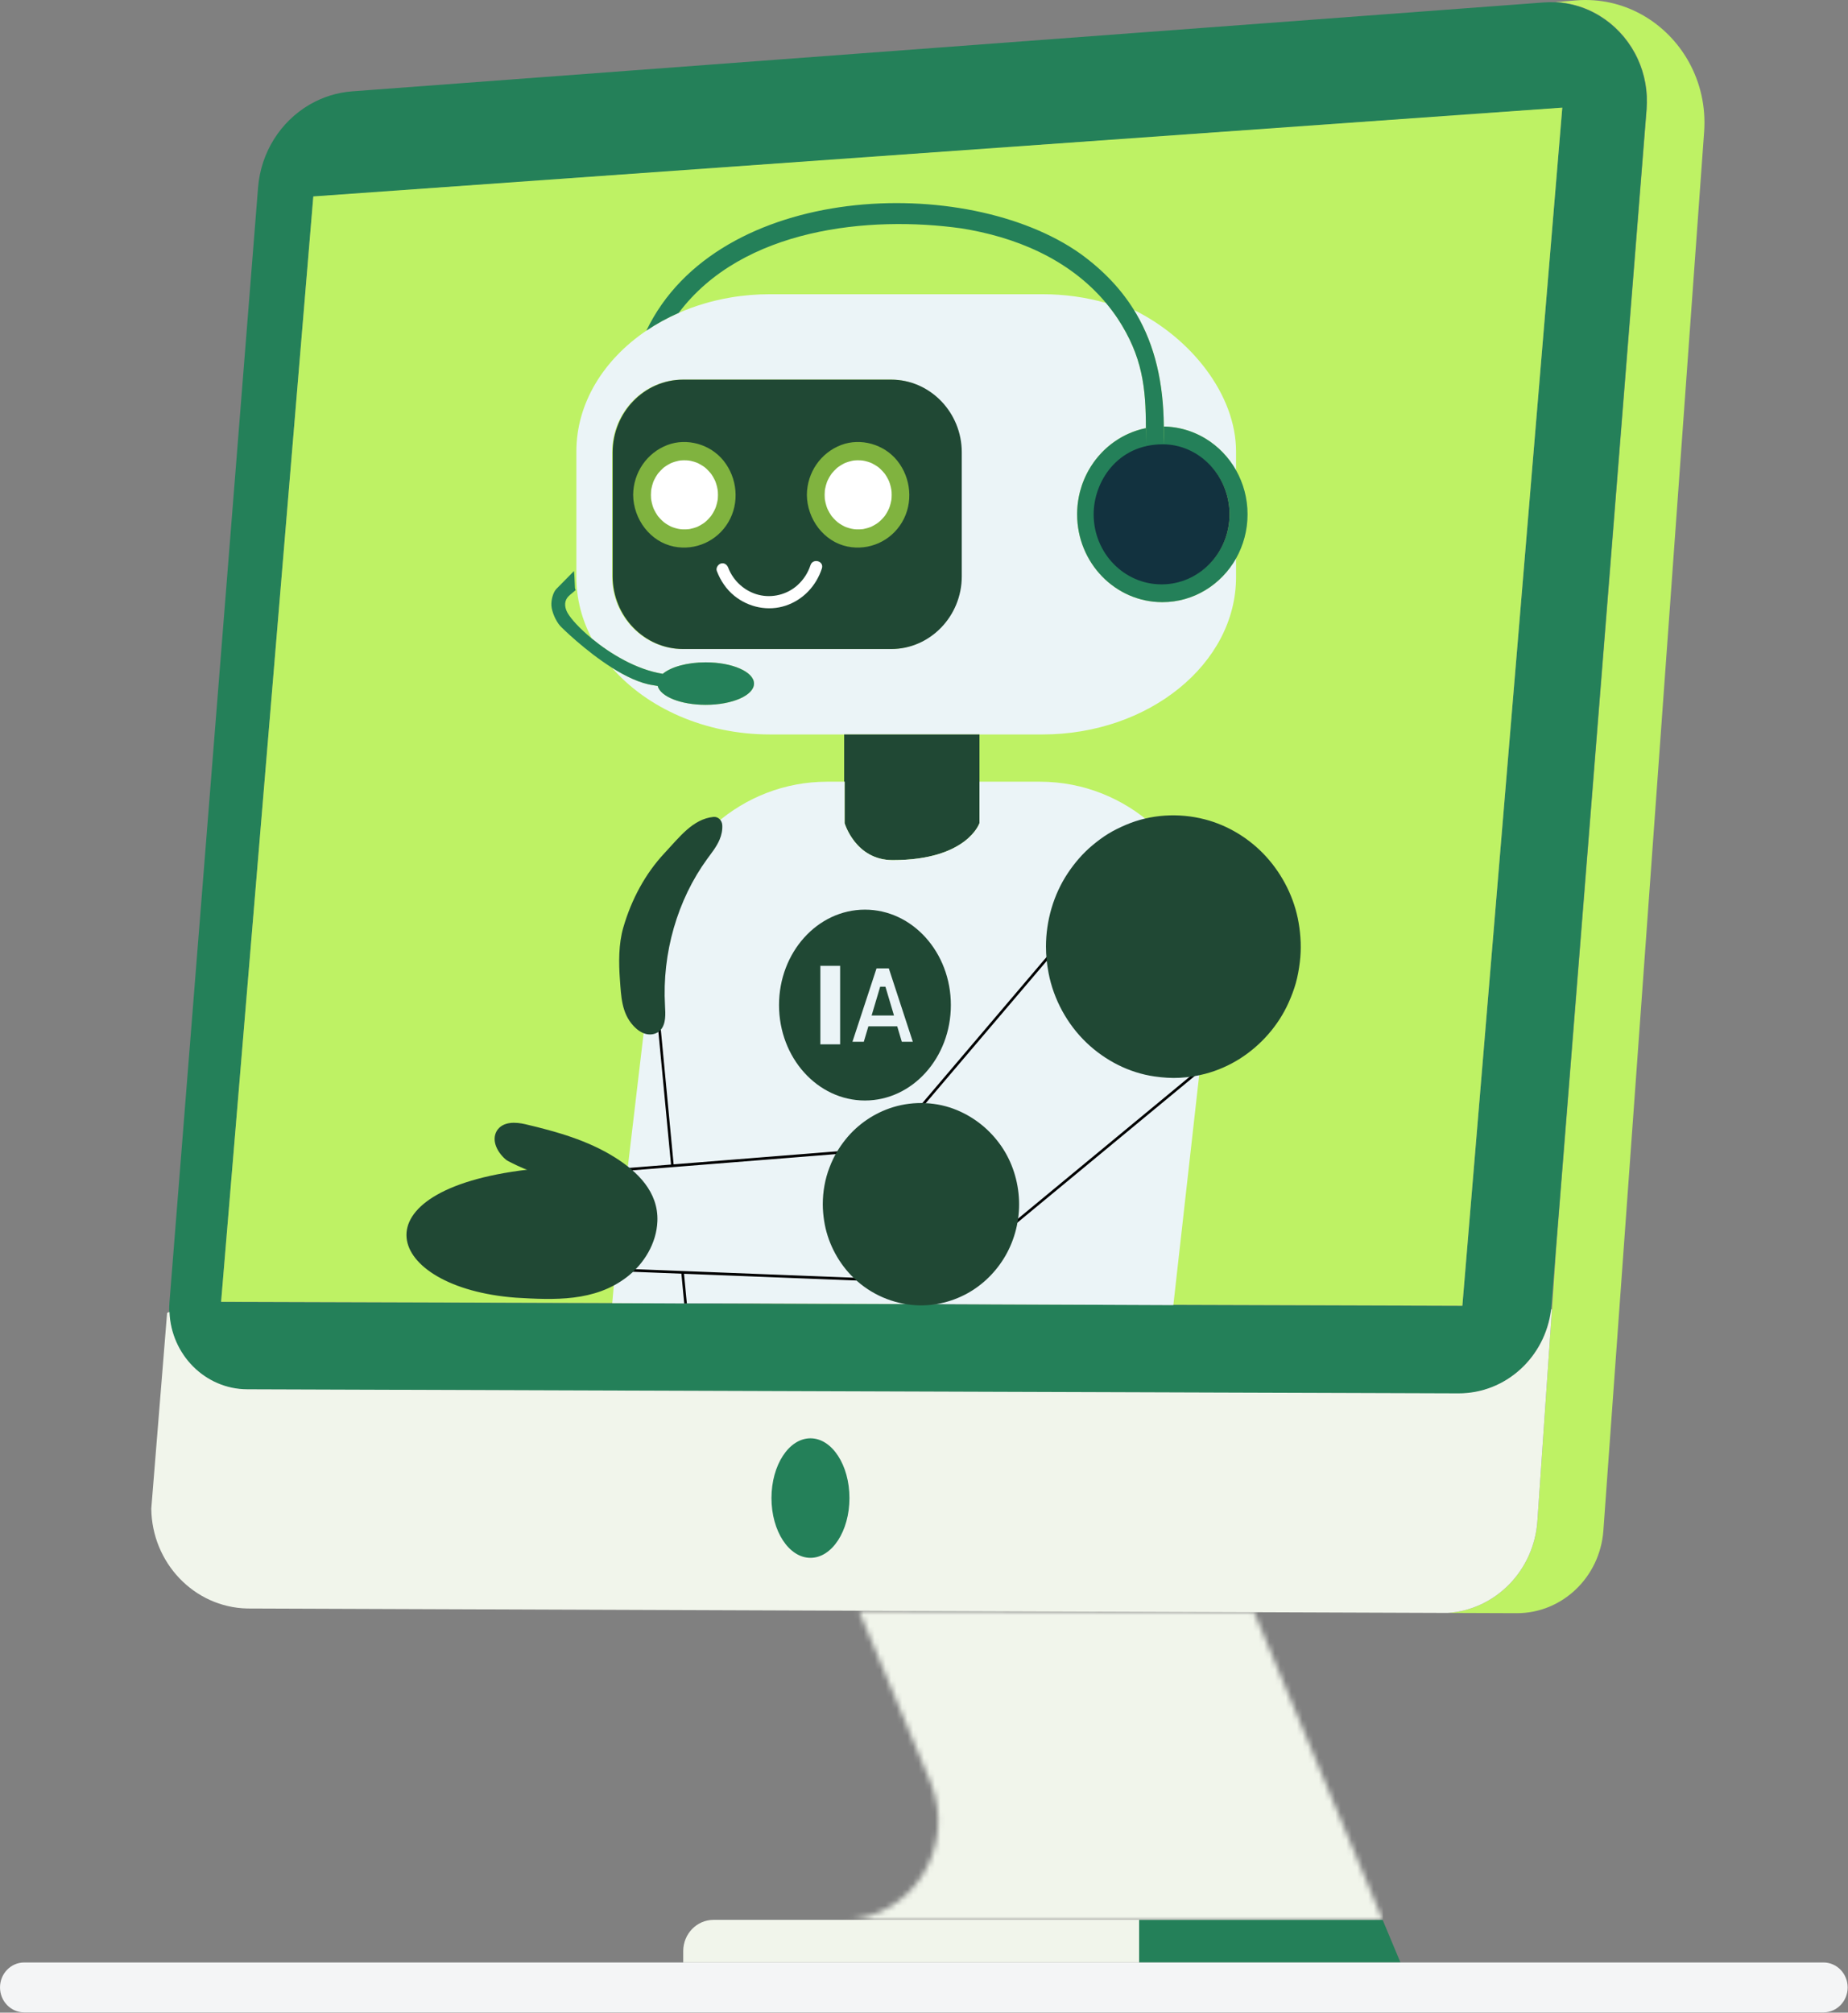 <svg width="337" height="367" viewBox="0 0 337 367" fill="none" xmlns="http://www.w3.org/2000/svg">
<rect x="0" y="0" width="337" height="367" fill="#808080" stroke="none"/>
<g clip-path="url(#clip0_6684_316)">
<path d="M264.003 294.11L276.575 294.156C284.871 294.187 291.778 287.599 292.392 279.073L310.763 24.048C311.43 14.786 306.57 6.587 299.246 2.586C295.739 0.671 291.669 -0.281 287.37 0.073L283.658 0.379C290.305 0.704 295.993 4.869 298.685 10.754C299.944 13.507 300.548 16.636 300.286 19.925L283.773 227.668L280.358 277.352C279.735 286.424 272.688 293.535 264.003 294.11Z" fill="#BEF264"/>
<path d="M266.676 238.133L284.9 19.666L57.138 35.856L40.324 237.411L266.676 238.133ZM30.903 237.475L47.06 34.205C47.575 27.728 51.188 22.181 56.37 19.126C56.45 19.079 56.53 19.032 56.611 18.987C58.904 17.681 61.495 16.859 64.253 16.654L207.91 5.937L281.483 0.449C282.204 0.395 282.916 0.387 283.617 0.421C290.263 0.746 295.951 4.911 298.643 10.796C299.903 13.549 300.506 16.678 300.245 19.967L283.731 227.709L282.911 238.028C282.187 247.139 274.786 254.144 265.917 254.114L45.073 253.375C36.754 253.346 30.223 246.02 30.903 237.475Z" fill="#248059"/>
<path d="M40.322 237.37L266.675 238.091L284.898 19.625L57.136 35.815L40.322 237.37Z" fill="#BEF264"/>
<path d="M30.472 239.399C30.619 239.347 30.764 239.289 30.906 239.227C31.198 246.978 37.384 253.306 45.113 253.333L265.957 254.072C274.579 254.101 281.813 247.482 282.874 238.742C282.919 238.754 282.963 238.765 283.008 238.776L280.356 277.352C279.733 286.424 272.686 293.535 264.002 294.11L45.088 293.301C35.384 293.083 27.687 284.94 27.588 275.078L30.472 239.399Z" fill="#F1F5EB"/>
<path d="M140.685 273.166C140.685 279.185 143.868 284.064 147.796 284.064C151.723 284.064 154.906 279.185 154.906 273.166C154.906 267.146 151.723 262.268 147.796 262.268C143.868 262.268 140.685 267.146 140.685 273.166Z" fill="#248059"/>
<path d="M124.593 355.773V357.845H207.734V350.078H130.119C127.068 350.078 124.593 352.628 124.593 355.773Z" fill="#F1F5EB"/>
<path d="M207.736 350.078V357.845H255.383L252.137 350.078H207.736Z" fill="#248059"/>
<mask id="mask0_6684_316" style="mask-type:luminance" maskUnits="userSpaceOnUse" x="153" y="293" width="100" height="58">
<path d="M153.578 350.079H252.137L228.703 294.012L156.628 293.732L169.655 324.902C169.658 324.908 169.66 324.914 169.662 324.919C174.625 336.823 166.154 350.079 153.578 350.079Z" fill="white"/>
</mask>
<g mask="url(#mask0_6684_316)">
<rect x="153.578" y="293.732" width="98.612" height="56.388" fill="#F1F5EB"/>
</g>
<path d="M111.618 105.101C111.618 112.386 117.402 118.347 124.471 118.347H162.417C169.487 118.347 175.272 112.386 175.272 105.101V82.472C175.272 75.186 169.487 69.224 162.417 69.224H124.471C117.402 69.224 111.618 75.186 111.618 82.472V105.101ZM117.87 60.295C119.689 59.064 121.662 57.977 123.762 57.059C126.681 55.78 129.844 54.825 133.177 54.256C134.392 54.047 135.629 53.892 136.886 53.789C138.045 53.694 139.218 53.647 140.406 53.647H190.104C194.155 53.647 198.051 54.209 201.682 55.241C202.428 56.13 203.136 57.071 203.804 58.065C203.804 58.066 203.804 58.066 203.805 58.066C208.341 64.976 208.96 70.676 208.964 78.07C208.96 78.07 208.958 78.07 208.955 78.071C208.909 78.08 208.864 78.089 208.818 78.1C208.649 78.135 208.478 78.174 208.31 78.216C208.233 78.235 208.156 78.255 208.079 78.276C208.065 78.279 208.05 78.283 208.034 78.289C207.997 78.298 207.958 78.309 207.92 78.319C207.911 78.321 207.903 78.324 207.894 78.326C207.799 78.353 207.704 78.38 207.609 78.409C207.513 78.437 207.417 78.468 207.322 78.498C207.227 78.529 207.133 78.56 207.037 78.593C206.898 78.641 206.758 78.691 206.62 78.743C206.537 78.774 206.455 78.807 206.373 78.839C206.16 78.923 205.949 79.013 205.74 79.107C205.644 79.151 205.548 79.196 205.453 79.241C205.377 79.276 205.302 79.313 205.226 79.351C205.075 79.425 204.924 79.504 204.775 79.584C204.705 79.622 204.634 79.66 204.564 79.7C204.515 79.727 204.466 79.755 204.419 79.782C204.322 79.837 204.227 79.893 204.132 79.951C204.084 79.98 204.036 80.009 203.989 80.038C203.908 80.088 203.827 80.139 203.747 80.191C203.547 80.32 203.351 80.451 203.158 80.59C203.119 80.617 203.078 80.645 203.038 80.676C202.997 80.704 202.958 80.734 202.917 80.763C202.833 80.826 202.749 80.888 202.666 80.953C202.605 81 202.544 81.047 202.484 81.096C202.412 81.153 202.341 81.21 202.272 81.268C202.207 81.321 202.142 81.374 202.079 81.428C202.075 81.431 202.072 81.435 202.067 81.439C201.976 81.517 201.885 81.597 201.795 81.677C201.512 81.928 201.239 82.19 200.975 82.462C200.935 82.504 200.895 82.546 200.854 82.589C200.662 82.79 200.475 82.998 200.293 83.211C200.266 83.242 200.239 83.274 200.214 83.306C200.089 83.453 199.969 83.603 199.85 83.754C199.812 83.802 199.775 83.85 199.739 83.899C199.672 83.986 199.606 84.073 199.543 84.162C199.497 84.225 199.451 84.288 199.406 84.353C199.074 84.821 198.765 85.309 198.482 85.814C198.436 85.898 198.39 85.982 198.344 86.067C198.268 86.209 198.196 86.352 198.125 86.495C198.097 86.548 198.071 86.602 198.046 86.655C197.844 87.073 197.659 87.499 197.494 87.934C197.454 88.038 197.416 88.142 197.379 88.248C197.374 88.258 197.37 88.269 197.367 88.279C197.34 88.353 197.315 88.427 197.29 88.502C197.168 88.86 197.059 89.223 196.963 89.593C196.946 89.655 196.93 89.72 196.913 89.783C196.865 89.975 196.821 90.168 196.78 90.364C196.778 90.373 196.775 90.382 196.775 90.392C196.759 90.459 196.746 90.527 196.732 90.596C196.684 90.847 196.639 91.099 196.602 91.356C196.588 91.445 196.576 91.537 196.564 91.627C196.556 91.696 196.547 91.764 196.539 91.833C196.533 91.885 196.527 91.935 196.522 91.986C196.515 92.04 196.509 92.094 196.504 92.148C196.499 92.199 196.494 92.249 196.49 92.301C196.456 92.685 196.434 93.074 196.427 93.467C196.425 93.573 196.424 93.68 196.424 93.785C196.424 102.629 203.381 109.799 211.963 109.799C217.702 109.799 222.715 106.594 225.406 101.826V105.236C225.406 121.014 209.52 133.925 190.104 133.925H140.406C128.538 133.925 117.989 129.101 111.581 121.746C114.074 123.323 116.731 124.61 119.101 124.941C119.381 124.981 119.657 125.039 119.934 125.085C120.427 127.02 124.158 128.524 128.689 128.524C133.555 128.524 137.5 126.788 137.5 124.649C137.5 122.509 133.555 120.774 128.689 120.774C125.283 120.774 122.331 121.624 120.864 122.869C116.052 122.101 111.287 119.213 107.923 116.438L107.922 116.437C106.111 112.991 105.105 109.205 105.105 105.236V82.334C105.105 73.504 110.082 65.57 117.87 60.295Z" fill="#EBF4F7"/>
<path d="M206.787 56.525C206.941 56.774 207.093 57.024 207.24 57.278C210.638 63.101 212.171 69.887 212.231 77.775C212.319 77.776 212.406 77.779 212.493 77.782C212.581 77.784 212.668 77.789 212.755 77.794C212.828 77.797 212.901 77.801 212.972 77.806C212.991 77.808 213.011 77.809 213.03 77.81C213.114 77.816 213.199 77.822 213.283 77.829C213.368 77.837 213.452 77.845 213.535 77.853C213.629 77.864 213.724 77.874 213.818 77.886C213.904 77.896 213.992 77.907 214.078 77.92C214.165 77.931 214.251 77.945 214.337 77.958C214.422 77.971 214.509 77.987 214.594 78.002C214.68 78.015 214.764 78.032 214.849 78.049H214.851C214.959 78.069 215.065 78.091 215.171 78.115C215.233 78.128 215.295 78.142 215.357 78.156C215.441 78.174 215.525 78.194 215.608 78.216C215.692 78.236 215.775 78.258 215.859 78.28C216.035 78.327 216.21 78.377 216.384 78.429C216.391 78.431 216.397 78.434 216.404 78.436C216.517 78.47 216.629 78.505 216.742 78.543C216.801 78.563 216.86 78.583 216.918 78.603C217.036 78.644 217.154 78.686 217.271 78.731C217.329 78.753 217.388 78.775 217.446 78.798C217.655 78.879 217.864 78.965 218.071 79.056C218.276 79.146 218.48 79.242 218.68 79.341C218.86 79.431 219.038 79.523 219.215 79.619C219.297 79.663 219.378 79.707 219.459 79.754C219.613 79.842 219.766 79.933 219.917 80.025C222.184 81.417 224.078 83.386 225.406 85.74V82.336C225.406 71.926 217.15 61.621 206.787 56.525Z" fill="#EBF4F7"/>
<path d="M131.275 104.326C132.647 108.002 136.105 110.61 140.156 110.61C144.381 110.61 147.962 107.772 149.203 103.844" fill="white"/>
<path d="M131.504 104.261C132.591 107.142 135.025 109.351 137.938 110.091C140.861 110.833 144.035 110.035 146.289 107.977C147.526 106.848 148.456 105.396 148.973 103.779C149.068 103.481 149.528 103.608 149.432 103.909C148.46 106.951 146.107 109.389 143.145 110.375C140.074 111.397 136.647 110.745 134.116 108.695C132.734 107.576 131.68 106.077 131.045 104.392C130.933 104.097 131.394 103.969 131.504 104.261Z" fill="black"/>
<path d="M153.937 133.926V142.536H154.019V150.087C154.019 150.087 155.979 156.838 162.786 156.838C176.399 156.838 178.617 150.087 178.617 150.087V133.926H153.937Z" fill="#204834"/>
<path d="M117.871 60.295C119.691 59.064 121.664 57.978 123.764 57.059C135.426 41.515 158.657 39.316 175.267 41.635C184.872 43.151 194.83 47.055 201.684 55.241C202.43 56.13 203.138 57.071 203.806 58.065C203.806 58.066 203.806 58.066 203.807 58.066C208.343 64.976 208.962 70.676 208.965 78.069C208.966 79.186 208.952 80.342 208.935 81.545C208.931 81.946 208.925 82.353 208.919 82.765H212.088C212.123 82.225 212.151 81.689 212.172 81.159C212.221 80.008 212.241 78.88 212.232 77.773C212.231 77.711 212.231 77.649 212.23 77.587C212.148 69.778 210.613 63.053 207.242 57.277C207.094 57.023 206.943 56.773 206.788 56.524V56.523C204.409 52.687 201.189 49.282 197.013 46.259C176.283 31.566 130.906 33.149 117.871 60.295Z" fill="#248059"/>
<path d="M119.356 174.974L120.339 188.307L122.647 212.582L151.906 210.251L153.697 210.108C153.307 210.883 152.973 211.691 152.7 212.528C152.685 212.575 152.671 212.621 152.655 212.667C152.799 212.328 152.955 211.995 153.119 211.667C155.901 206.141 161.503 202.367 167.961 202.367C168.295 202.367 168.629 202.377 168.958 202.398L193.828 179.006C193.226 176.987 192.903 174.844 192.903 172.622C192.903 161.677 200.752 152.623 210.965 151.109C210.755 150.909 210.543 150.713 210.327 150.52C204.799 145.551 197.568 142.541 189.655 142.541H178.618V150.088C178.618 150.088 176.399 156.838 162.787 156.838C155.98 156.838 154.02 150.088 154.02 150.088V142.541H150.826C143.102 142.541 136.029 145.408 130.553 150.168C129.942 150.698 129.352 151.252 128.783 151.828C124.018 156.647 120.736 163.015 119.704 170.143C119.475 171.719 119.356 173.332 119.356 174.974Z" fill="#EBF4F7"/>
<path d="M124.474 232.012L125.095 237.665H138.471L213.971 237.98L218.941 193.746C217.348 194.142 215.685 194.353 213.975 194.353C213.41 194.353 212.85 194.33 212.297 194.285L184.639 220.286C184.28 229.472 176.942 236.804 167.942 236.804C165.263 236.804 162.732 236.155 160.488 235C159.558 234.522 158.679 233.956 157.858 233.316L124.474 232.012Z" fill="#EBF4F7"/>
<path d="M196.425 93.785C196.425 102.63 203.382 109.8 211.964 109.8C217.703 109.8 222.716 106.594 225.407 101.826C226.74 99.462 227.504 96.716 227.504 93.785C227.504 90.856 226.74 88.108 225.407 85.745C224.078 83.392 222.185 81.42 219.918 80.024C219.767 79.931 219.614 79.841 219.46 79.753C219.379 79.706 219.297 79.662 219.216 79.618C219.039 79.522 218.861 79.429 218.681 79.34C218.48 79.24 218.276 79.145 218.071 79.055C217.865 78.964 217.656 78.877 217.446 78.796C217.388 78.774 217.33 78.752 217.272 78.73C217.155 78.686 217.037 78.643 216.919 78.602C216.861 78.582 216.801 78.562 216.743 78.542C216.63 78.505 216.518 78.469 216.404 78.434C216.397 78.433 216.391 78.43 216.384 78.428C216.211 78.375 216.035 78.325 215.86 78.278C215.776 78.256 215.692 78.235 215.609 78.214C215.526 78.193 215.442 78.173 215.358 78.155C215.295 78.14 215.234 78.127 215.172 78.113C215.066 78.09 214.959 78.068 214.852 78.047H214.85C214.765 78.031 214.68 78.014 214.595 78.001C214.509 77.986 214.423 77.97 214.338 77.957C214.252 77.943 214.166 77.93 214.079 77.919C213.992 77.907 213.906 77.895 213.819 77.885C213.725 77.873 213.63 77.862 213.536 77.852C213.453 77.844 213.369 77.835 213.283 77.828C213.199 77.82 213.115 77.815 213.031 77.808C213.011 77.808 212.992 77.807 212.973 77.805C212.902 77.8 212.829 77.796 212.756 77.793C212.669 77.788 212.582 77.783 212.494 77.781C212.407 77.777 212.32 77.775 212.231 77.773C212.241 78.88 212.22 80.009 212.171 81.16C218.845 81.272 224.22 86.882 224.22 93.785C224.22 100.762 218.733 106.416 211.964 106.416C205.196 106.416 199.709 100.762 199.709 93.785C199.709 87.888 203.632 82.934 208.935 81.545C208.952 80.342 208.965 79.186 208.965 78.07C208.961 78.07 208.958 78.07 208.955 78.071C208.91 78.08 208.864 78.09 208.819 78.1C208.649 78.136 208.479 78.174 208.311 78.217C208.234 78.235 208.157 78.255 208.08 78.276C208.065 78.279 208.051 78.283 208.034 78.289C207.997 78.298 207.959 78.309 207.921 78.319C207.912 78.321 207.903 78.324 207.895 78.326C207.8 78.353 207.705 78.38 207.61 78.41C207.514 78.437 207.418 78.468 207.322 78.498C207.228 78.529 207.134 78.56 207.038 78.593C206.899 78.641 206.759 78.691 206.621 78.743C206.538 78.775 206.455 78.807 206.374 78.839C206.161 78.923 205.95 79.013 205.741 79.107C205.645 79.151 205.548 79.196 205.454 79.241C205.377 79.278 205.302 79.313 205.226 79.351C205.076 79.425 204.925 79.504 204.776 79.584C204.705 79.622 204.635 79.66 204.564 79.7C204.516 79.727 204.467 79.755 204.419 79.782C204.323 79.837 204.228 79.893 204.133 79.951C204.085 79.98 204.037 80.009 203.989 80.038C203.908 80.088 203.828 80.139 203.747 80.191C203.548 80.32 203.351 80.451 203.159 80.59C203.118 80.618 203.079 80.647 203.038 80.676C202.998 80.704 202.958 80.734 202.918 80.764C202.833 80.826 202.749 80.888 202.667 80.953C202.605 81 202.544 81.047 202.484 81.096C202.413 81.153 202.342 81.21 202.272 81.268C202.208 81.321 202.143 81.374 202.08 81.428C202.076 81.431 202.073 81.436 202.068 81.439C201.976 81.517 201.886 81.597 201.795 81.677C201.513 81.928 201.24 82.19 200.976 82.462C200.935 82.504 200.896 82.547 200.855 82.589C200.663 82.79 200.475 82.999 200.294 83.211C200.268 83.242 200.241 83.274 200.215 83.306C200.09 83.453 199.97 83.603 199.851 83.755C199.813 83.802 199.776 83.85 199.739 83.899C199.673 83.986 199.607 84.073 199.544 84.162C199.497 84.225 199.452 84.288 199.406 84.353C199.074 84.821 198.766 85.31 198.483 85.814C198.437 85.898 198.391 85.982 198.345 86.067C198.269 86.209 198.197 86.352 198.126 86.495C198.098 86.548 198.072 86.602 198.047 86.655C197.845 87.073 197.66 87.499 197.495 87.934C197.455 88.038 197.417 88.142 197.38 88.248C197.375 88.258 197.371 88.269 197.368 88.279C197.342 88.353 197.316 88.428 197.291 88.502C197.169 88.86 197.06 89.223 196.963 89.593C196.947 89.656 196.93 89.72 196.914 89.783C196.867 89.975 196.822 90.168 196.781 90.364C196.779 90.373 196.776 90.382 196.775 90.392C196.76 90.459 196.747 90.528 196.733 90.596C196.685 90.848 196.64 91.099 196.603 91.356C196.589 91.446 196.577 91.537 196.565 91.627C196.557 91.696 196.547 91.764 196.54 91.833C196.533 91.885 196.528 91.935 196.523 91.986C196.516 92.04 196.51 92.094 196.505 92.148C196.5 92.199 196.495 92.249 196.49 92.301C196.456 92.685 196.435 93.075 196.428 93.467C196.426 93.573 196.425 93.68 196.425 93.785Z" fill="#248059"/>
<path d="M100.553 110.407C100.626 111.605 101.381 113.269 102.138 114.117C102.494 114.515 106.731 118.679 111.579 121.745L111.58 121.746C114.074 123.323 116.731 124.61 119.101 124.941C119.381 124.981 119.657 125.039 119.934 125.085C120.427 127.02 124.158 128.524 128.689 128.524C133.555 128.524 137.5 126.788 137.5 124.649C137.5 122.509 133.555 120.774 128.689 120.774C125.283 120.774 122.331 121.624 120.863 122.869C116.052 122.101 111.287 119.213 107.923 116.438L107.922 116.437C105.734 114.631 104.137 112.872 103.509 111.775C103.042 110.964 102.815 109.865 103.442 109.005C103.769 108.557 104.293 108.204 104.705 107.839C104.799 107.755 104.896 107.67 104.992 107.584C104.911 107.49 104.854 107.361 104.843 107.192C104.773 106.171 104.796 105.145 104.669 104.129C103.589 105.225 101.623 107.202 101.426 107.421C100.843 108.067 100.493 109.414 100.553 110.407Z" fill="#248059"/>
<path d="M111.733 82.472V105.1C111.733 112.387 117.516 118.348 124.587 118.348H162.532C169.602 118.348 175.387 112.387 175.387 105.1V82.472C175.387 75.185 169.602 69.225 162.532 69.225H124.587C117.516 69.225 111.733 75.185 111.733 82.472Z" fill="#204834"/>
<path d="M148.761 90.233C148.761 94.633 152.224 98.202 156.494 98.202C160.764 98.202 164.227 94.633 164.227 90.233C164.227 85.83 160.764 82.264 156.494 82.264C152.224 82.264 148.761 85.83 148.761 90.233Z" fill="white"/>
<path d="M150.38 90.233C150.382 90.441 150.388 90.649 150.403 90.856C150.409 90.933 150.417 91.009 150.424 91.086C150.449 91.354 150.38 90.834 150.426 91.097C150.495 91.493 150.581 91.883 150.703 92.266C150.755 92.43 150.812 92.594 150.875 92.754C150.761 92.46 150.933 92.872 150.977 92.96C151.148 93.311 151.346 93.643 151.56 93.966C151.585 94.004 151.763 94.249 151.645 94.091C151.535 93.945 151.68 94.134 151.694 94.15C151.82 94.296 151.94 94.443 152.072 94.584C152.186 94.706 152.304 94.825 152.426 94.939C152.512 95.019 152.943 95.376 152.698 95.189C152.964 95.392 153.242 95.579 153.531 95.746C153.677 95.83 153.826 95.906 153.974 95.983C154.014 96.004 154.29 96.129 154.108 96.049C153.918 95.967 154.28 96.115 154.316 96.129C154.635 96.246 154.962 96.342 155.294 96.415C155.365 96.431 155.933 96.52 155.591 96.48C155.79 96.503 155.99 96.519 156.189 96.527C156.568 96.542 156.944 96.526 157.32 96.487C157.513 96.469 157.285 96.494 157.258 96.498C157.355 96.481 157.452 96.465 157.549 96.445C157.764 96.403 157.977 96.349 158.187 96.287C158.35 96.24 158.511 96.186 158.67 96.129C158.761 96.095 158.85 96.059 158.94 96.023C158.915 96.032 158.713 96.127 158.882 96.045C159.227 95.879 159.561 95.694 159.881 95.481C160.019 95.388 160.155 95.29 160.287 95.189C160.025 95.39 160.456 95.036 160.508 94.988C160.79 94.728 161.041 94.442 161.292 94.15C161.305 94.134 161.45 93.945 161.342 94.091C161.222 94.249 161.401 94.004 161.426 93.966C161.519 93.825 161.612 93.684 161.698 93.539C161.785 93.393 161.866 93.243 161.944 93.091C161.982 93.017 162.232 92.442 162.111 92.754C162.236 92.432 162.342 92.1 162.425 91.763C162.474 91.567 162.51 91.37 162.548 91.172C162.56 91.108 162.589 90.846 162.554 91.162C162.565 91.061 162.575 90.958 162.583 90.856C162.612 90.468 162.613 90.077 162.588 89.688C162.581 89.585 162.52 89.12 162.572 89.445C162.536 89.22 162.495 88.997 162.442 88.777C162.362 88.437 162.256 88.107 162.137 87.781C162.048 87.538 162.241 88.004 162.132 87.77C162.091 87.682 162.052 87.593 162.009 87.505C161.924 87.33 161.833 87.158 161.735 86.99C161.65 86.844 161.561 86.7 161.466 86.559C161.413 86.479 161.358 86.4 161.302 86.322C161.341 86.377 161.493 86.55 161.292 86.316C161.041 86.024 160.79 85.738 160.508 85.478C160.45 85.424 160.12 85.144 160.236 85.236C160.377 85.349 160.19 85.203 160.173 85.191C160.095 85.137 160.018 85.079 159.94 85.026C159.621 84.808 159.287 84.629 158.947 84.451C158.893 84.424 158.662 84.329 158.94 84.444C158.873 84.416 158.805 84.389 158.738 84.364C158.579 84.305 158.419 84.248 158.258 84.199C158.071 84.142 157.882 84.093 157.693 84.051C157.582 84.026 157.083 83.951 157.394 83.987C157.019 83.944 156.642 83.926 156.265 83.937C156.09 83.942 155.915 83.956 155.74 83.97C155.418 83.997 155.66 83.98 155.728 83.969C155.607 83.988 155.486 84.011 155.365 84.036C154.96 84.121 154.569 84.246 154.181 84.389C154.124 84.41 153.897 84.517 154.169 84.39C154.082 84.431 153.995 84.472 153.91 84.515C153.718 84.612 153.53 84.718 153.347 84.831C153.184 84.931 153.027 85.039 152.871 85.15C152.834 85.175 152.596 85.359 152.75 85.236C152.911 85.108 152.613 85.356 152.585 85.381C152.28 85.652 152.006 85.95 151.739 86.261C151.693 86.315 151.649 86.372 151.605 86.429C151.82 86.153 151.539 86.53 151.519 86.559C151.412 86.72 151.31 86.885 151.215 87.053C151.118 87.222 151.028 87.395 150.945 87.571C150.903 87.659 150.862 87.748 150.823 87.838C150.919 87.619 150.841 87.795 150.798 87.919C150.658 88.32 150.543 88.727 150.465 89.145C150.446 89.244 150.43 89.344 150.414 89.445C150.441 89.276 150.428 89.304 150.416 89.457C150.395 89.715 150.382 89.973 150.38 90.233C150.372 91.106 149.641 91.943 148.76 91.902C147.89 91.862 147.132 91.169 147.141 90.233C147.179 86.139 149.673 82.557 153.387 81.145C156.95 79.79 161.215 81.002 163.627 84.012C166.15 87.16 166.583 91.701 164.495 95.223C162.426 98.715 158.449 100.439 154.576 99.664C150.265 98.803 147.183 94.69 147.141 90.233C147.133 89.36 147.892 88.524 148.76 88.564C149.645 88.605 150.371 89.298 150.38 90.233Z" fill="#80B33F"/>
<path d="M117.082 90.233C117.082 94.633 120.544 98.202 124.814 98.202C129.084 98.202 132.547 94.633 132.547 90.233C132.547 85.83 129.084 82.264 124.814 82.264C120.544 82.264 117.082 85.83 117.082 90.233Z" fill="white"/>
<path d="M118.7 90.233C118.702 90.441 118.708 90.649 118.723 90.856C118.729 90.933 118.737 91.009 118.744 91.086C118.769 91.354 118.7 90.834 118.747 91.097C118.815 91.493 118.902 91.883 119.023 92.266C119.076 92.43 119.133 92.594 119.195 92.754C119.081 92.46 119.254 92.872 119.297 92.96C119.468 93.311 119.666 93.643 119.88 93.966C119.906 94.004 120.084 94.249 119.965 94.091C119.856 93.945 120.001 94.134 120.014 94.15C120.14 94.296 120.261 94.443 120.392 94.584C120.506 94.706 120.625 94.825 120.746 94.939C120.832 95.019 121.264 95.376 121.018 95.189C121.285 95.392 121.563 95.579 121.852 95.746C121.997 95.83 122.146 95.906 122.295 95.983C122.335 96.004 122.61 96.129 122.428 96.049C122.238 95.967 122.6 96.115 122.636 96.129C122.955 96.246 123.283 96.342 123.614 96.415C123.685 96.431 124.253 96.52 123.911 96.48C124.11 96.503 124.31 96.519 124.509 96.527C124.888 96.542 125.265 96.526 125.641 96.487C125.833 96.469 125.605 96.494 125.578 96.498C125.675 96.481 125.773 96.465 125.869 96.445C126.085 96.403 126.297 96.349 126.508 96.287C126.67 96.24 126.831 96.186 126.991 96.129C127.081 96.095 127.17 96.059 127.26 96.023C127.236 96.032 127.034 96.127 127.202 96.045C127.547 95.879 127.881 95.694 128.201 95.481C128.34 95.388 128.475 95.29 128.608 95.189C128.345 95.39 128.776 95.036 128.828 94.988C129.11 94.728 129.361 94.442 129.613 94.15C129.626 94.134 129.771 93.945 129.662 94.091C129.543 94.249 129.721 94.004 129.746 93.966C129.839 93.825 129.932 93.684 130.019 93.539C130.105 93.393 130.188 93.243 130.265 93.091C130.302 93.017 130.553 92.442 130.431 92.754C130.557 92.432 130.662 92.1 130.745 91.763C130.794 91.567 130.83 91.37 130.869 91.172C130.88 91.108 130.909 90.846 130.874 91.162C130.886 91.061 130.896 90.958 130.903 90.856C130.933 90.468 130.934 90.077 130.908 89.688C130.902 89.585 130.84 89.12 130.893 89.445C130.856 89.22 130.816 88.997 130.762 88.777C130.682 88.437 130.577 88.107 130.457 87.781C130.369 87.538 130.561 88.004 130.453 87.77C130.412 87.682 130.372 87.593 130.329 87.505C130.245 87.33 130.153 87.158 130.055 86.99C129.97 86.844 129.881 86.7 129.787 86.559C129.734 86.479 129.678 86.4 129.622 86.322C129.662 86.377 129.815 86.55 129.613 86.316C129.361 86.024 129.11 85.738 128.828 85.478C128.77 85.424 128.44 85.144 128.556 85.236C128.698 85.349 128.511 85.203 128.494 85.191C128.415 85.137 128.339 85.079 128.26 85.026C127.941 84.808 127.607 84.629 127.268 84.451C127.214 84.424 126.982 84.329 127.26 84.444C127.193 84.416 127.126 84.389 127.058 84.364C126.899 84.305 126.74 84.248 126.578 84.199C126.391 84.142 126.203 84.093 126.013 84.051C125.903 84.026 125.403 83.951 125.715 83.987C125.339 83.944 124.963 83.926 124.586 83.937C124.41 83.942 124.235 83.956 124.06 83.97C123.738 83.997 123.98 83.98 124.048 83.969C123.927 83.988 123.806 84.011 123.686 84.036C123.28 84.121 122.89 84.246 122.501 84.389C122.444 84.41 122.218 84.517 122.49 84.39C122.403 84.431 122.316 84.472 122.231 84.515C122.039 84.612 121.851 84.718 121.667 84.831C121.505 84.931 121.348 85.039 121.191 85.15C121.154 85.175 120.916 85.359 121.07 85.236C121.231 85.108 120.934 85.356 120.905 85.381C120.601 85.652 120.326 85.95 120.06 86.261C120.014 86.315 119.969 86.372 119.925 86.429C120.141 86.153 119.859 86.53 119.84 86.559C119.732 86.72 119.631 86.885 119.535 87.053C119.439 87.222 119.348 87.395 119.265 87.571C119.223 87.659 119.183 87.748 119.144 87.838C119.239 87.619 119.161 87.795 119.118 87.919C118.979 88.32 118.864 88.727 118.785 89.145C118.767 89.244 118.75 89.344 118.734 89.445C118.761 89.276 118.748 89.304 118.737 89.457C118.716 89.715 118.703 89.973 118.7 90.233C118.692 91.106 117.961 91.943 117.08 91.902C116.21 91.862 115.452 91.169 115.461 90.233C115.499 86.139 117.994 82.557 121.707 81.145C125.27 79.79 129.536 81.002 131.948 84.012C134.47 87.16 134.903 91.701 132.815 95.223C130.746 98.715 126.77 100.439 122.897 99.664C118.586 98.803 115.503 94.69 115.461 90.233C115.453 89.36 116.212 88.524 117.08 88.564C117.965 88.605 118.691 89.298 118.7 90.233Z" fill="#80B33F"/>
<path d="M132.802 103.528C133.741 105.982 135.856 107.837 138.33 108.465C140.81 109.095 143.543 108.427 145.459 106.678C146.53 105.7 147.339 104.469 147.794 103.069C148.233 101.718 150.319 102.297 149.876 103.661C148.84 106.852 146.428 109.38 143.312 110.426C140.106 111.501 136.543 110.777 133.909 108.643C132.451 107.46 131.396 105.89 130.72 104.12C130.506 103.561 130.954 102.898 131.473 102.751C132.087 102.577 132.587 102.967 132.802 103.528Z" fill="white"/>
<path d="M111.649 237.613L125.105 237.675L124.474 232.011L114.94 231.639C117.005 229.697 118.639 227.269 118.997 224.361C119.084 223.647 119.088 222.941 119.017 222.248C119.219 226.834 116.15 231.293 111.973 233.993L111.649 237.613Z" fill="#EBF4F7"/>
<path d="M114.438 213.23L122.625 212.576L120.189 186.793C119.243 185.855 118.509 186.338 117.745 185.234L114.438 213.23Z" fill="#EBF4F7"/>
<path d="M124.775 237.686C124.758 237.504 124.74 237.322 124.723 237.14L124.36 233.324C124.18 231.436 124.002 229.548 123.822 227.66C123.604 225.366 123.386 223.07 123.168 220.775C122.929 218.262 122.69 215.749 122.451 213.235C122.209 210.69 121.967 208.143 121.725 205.598C121.501 203.232 121.276 200.867 121.051 198.501C120.861 196.496 120.67 194.49 120.479 192.484C120.343 191.047 120.206 189.611 120.07 188.173C120.005 187.493 119.92 186.812 119.876 186.13C119.873 186.1 119.87 186.071 119.867 186.042C119.837 185.727 120.314 185.73 120.343 186.042C120.388 186.511 120.433 186.98 120.478 187.451L120.84 191.267C121.019 193.154 121.199 195.042 121.378 196.93C121.596 199.225 121.815 201.52 122.033 203.815C122.272 206.329 122.51 208.842 122.749 211.355L123.475 218.992C123.7 221.358 123.925 223.723 124.149 226.089C124.34 228.095 124.53 230.1 124.721 232.106C124.858 233.543 124.994 234.979 125.131 236.417C125.17 236.833 125.217 237.251 125.258 237.668C125.098 237.666 124.936 237.673 124.775 237.686Z" fill="black"/>
<path d="M114.942 231.639L124.475 232.011L157.859 233.314C153.832 230.17 151.233 225.188 151.233 219.582C151.233 217.658 151.539 215.809 152.103 214.082C152.261 213.6 152.438 213.128 152.636 212.666C152.636 212.665 152.636 212.663 152.638 212.662C152.652 212.615 152.667 212.569 152.681 212.523C152.955 211.685 153.289 210.877 153.679 210.102L151.888 210.245L122.628 212.576L114.441 213.23L114.369 213.836C114.761 214.186 115.137 214.555 115.492 214.942C115.57 215.028 115.647 215.114 115.723 215.2L115.724 215.202C115.769 215.246 115.814 215.292 115.859 215.337C117.959 217.527 118.915 219.902 119.018 222.243V222.248C119.089 222.941 119.085 223.647 118.998 224.361C118.641 227.269 117.006 229.697 114.942 231.639Z" fill="#EBF4F7"/>
<path d="M114.941 231.393C116.239 231.444 117.536 231.495 118.834 231.546C120.582 231.614 122.329 231.682 124.078 231.751C124.469 231.766 124.859 231.781 125.25 231.796C126.328 231.838 127.406 231.88 128.483 231.922C130.158 231.988 131.831 232.053 133.506 232.118C135.513 232.197 137.52 232.275 139.527 232.353C141.602 232.434 143.678 232.516 145.755 232.597C147.642 232.67 149.53 232.743 151.417 232.817C152.838 232.873 154.258 232.928 155.678 232.984C156.369 233.01 157.079 232.993 157.768 233.065C157.798 233.068 157.829 233.067 157.859 233.069C157.819 233.222 157.779 233.374 157.739 233.527C155.307 231.62 153.397 229.08 152.24 226.163C150.97 222.959 150.669 219.373 151.354 215.987C151.569 214.926 151.88 213.887 152.287 212.888C152.475 212.423 152.621 211.942 152.805 211.475C153.006 210.966 153.229 210.467 153.473 209.978C153.542 210.101 153.61 210.225 153.679 210.348C152.948 210.406 152.217 210.464 151.486 210.522C150.603 210.592 149.721 210.663 148.839 210.733C147.354 210.851 145.87 210.97 144.386 211.088C142.563 211.233 140.74 211.379 138.917 211.524C137.018 211.675 135.119 211.827 133.22 211.977C131.502 212.115 129.783 212.251 128.065 212.389C126.804 212.489 125.544 212.59 124.284 212.69C123.737 212.734 123.19 212.777 122.644 212.821C121.603 212.904 120.562 212.987 119.521 213.07C117.926 213.197 116.33 213.324 114.735 213.452C114.637 213.459 114.539 213.467 114.44 213.475C114.52 213.394 114.599 213.312 114.679 213.23C114.655 213.432 114.631 213.634 114.607 213.836C114.584 213.778 114.561 213.72 114.538 213.662C115.086 214.155 115.583 214.695 116.09 215.23C116.593 215.759 117.054 216.33 117.464 216.938C118.197 218.025 118.75 219.25 119.034 220.544C119.329 221.886 119.396 223.341 119.19 224.699C118.992 226.002 118.523 227.254 117.873 228.387C117.136 229.671 116.174 230.807 115.11 231.813C114.884 232.025 114.547 231.679 114.773 231.466C116.745 229.603 118.368 227.236 118.748 224.452C118.857 223.652 118.821 222.867 118.771 222.065C118.73 221.414 118.617 220.769 118.442 220.141C118.058 218.773 117.364 217.511 116.486 216.416C115.951 215.749 115.353 215.115 114.745 214.519C114.588 214.365 114.424 214.22 114.266 214.068C114.172 213.979 114.131 213.909 114.138 213.781C114.146 213.598 114.181 213.412 114.202 213.23C114.219 213.089 114.299 212.996 114.44 212.984C115.671 212.886 116.901 212.788 118.132 212.69C119.597 212.573 121.062 212.456 122.527 212.339C122.904 212.309 123.28 212.279 123.657 212.249C124.767 212.16 125.877 212.072 126.988 211.984C128.613 211.854 130.239 211.724 131.864 211.595C133.749 211.445 135.634 211.294 137.519 211.144C139.384 210.996 141.251 210.847 143.117 210.698C144.707 210.571 146.299 210.445 147.889 210.318C148.943 210.233 149.996 210.15 151.05 210.066C151.611 210.021 152.174 209.976 152.737 209.932C153.05 209.906 153.365 209.882 153.679 209.856C153.87 209.841 153.961 210.073 153.885 210.226C153.477 211.04 153.182 211.879 152.866 212.732C152.545 213.596 152.216 214.437 151.991 215.335C151.546 217.113 151.388 218.959 151.511 220.79C151.72 223.894 152.778 226.905 154.529 229.439C155.49 230.829 156.661 232.069 157.979 233.102C158.15 233.237 158.119 233.57 157.859 233.56C157.377 233.541 156.896 233.523 156.414 233.503C155.145 233.454 153.876 233.404 152.607 233.355C150.807 233.284 149.007 233.214 147.206 233.144C145.153 233.064 143.101 232.984 141.048 232.904C139 232.824 136.952 232.744 134.904 232.664C133.125 232.595 131.346 232.525 129.567 232.456C128.32 232.407 127.074 232.358 125.827 232.31C125.374 232.292 124.92 232.275 124.466 232.257C123.094 232.203 121.721 232.149 120.347 232.095C118.646 232.029 116.943 231.963 115.242 231.896C115.142 231.892 115.042 231.888 114.941 231.884C114.636 231.872 114.635 231.381 114.941 231.393Z" fill="black"/>
<path d="M160.988 180.07L159.62 184.668H162.355L160.988 180.07Z" fill="#204834"/>
<path d="M149.583 190.459H153.245V176.08H149.583V190.459ZM157.899 190.459L158.736 187.645H163.242L164.079 190.459H167.154L162.45 176.08H159.481L154.762 190.459H157.899ZM157.731 165.869C166.384 165.869 173.398 173.659 173.398 183.27C173.398 192.88 166.384 200.671 157.731 200.671C149.078 200.671 142.063 192.88 142.063 183.27C142.063 173.659 149.078 165.869 157.731 165.869Z" fill="#204834"/>
<path fill-rule="evenodd" clip-rule="evenodd" d="M162.355 184.667L160.987 180.069L159.619 184.667H162.355ZM159.48 176.08H162.448L167.152 190.459H164.077L163.241 187.645H158.734L157.897 190.459H154.76L159.48 176.08Z" stroke="#204834" stroke-width="1.004" stroke-miterlimit="2"/>
<path d="M153.218 190.436H149.604V176.106H153.218V190.436ZM149.556 190.485H153.266V176.057H149.556V190.485Z" fill="#204834"/>
<path d="M167.941 201.815C169.419 201.905 171.842 202.769 173.19 203.229C179.848 205.497 182.889 224.583 182.879 224.816L222.746 191.246C213.995 190.538 198.328 177.368 195.842 169.008L167.941 201.815Z" fill="#EBF4F7"/>
<path d="M165.756 204.139C166.114 204.169 166.44 204.507 166.695 204.736C167.202 205.194 167.673 205.697 168.138 206.2C169.589 207.773 170.968 209.417 172.336 211.065C173.956 213.016 175.551 214.99 177.131 216.974C178.483 218.672 179.826 220.378 181.152 222.098C181.595 222.672 182.036 223.248 182.471 223.828C182.667 224.09 182.915 224.357 183.065 224.651C183.094 224.705 183.115 224.753 183.118 224.816C182.983 224.758 182.847 224.7 182.711 224.643C183.085 224.333 183.46 224.024 183.834 223.715C184.846 222.878 185.858 222.041 186.871 221.204C188.373 219.961 189.876 218.719 191.379 217.476C193.205 215.966 195.032 214.456 196.858 212.945C198.866 211.285 200.875 209.625 202.882 207.965C204.902 206.295 206.921 204.625 208.94 202.955C210.831 201.393 212.72 199.83 214.611 198.268C216.201 196.952 217.793 195.636 219.383 194.32C220.528 193.374 221.673 192.427 222.819 191.48C223.177 191.183 223.536 190.887 223.895 190.59C224.078 190.439 224.257 190.26 224.453 190.129C224.478 190.112 224.5 190.09 224.523 190.071V190.418C223.596 189.674 222.669 188.929 221.742 188.185C219.516 186.398 217.291 184.612 215.066 182.826C212.391 180.679 209.717 178.531 207.042 176.384C204.718 174.518 202.393 172.652 200.069 170.785C199.303 170.171 198.539 169.557 197.774 168.943C197.425 168.664 197.006 168.403 196.695 168.078C196.682 168.063 196.662 168.051 196.646 168.038H196.983C196.707 168.363 196.431 168.688 196.155 169.012C195.399 169.9 194.644 170.788 193.889 171.677C192.775 172.986 191.662 174.294 190.55 175.603C189.193 177.199 187.835 178.795 186.478 180.392C184.984 182.147 183.491 183.903 181.997 185.66C180.496 187.424 178.995 189.189 177.494 190.954C176.095 192.599 174.695 194.246 173.295 195.891C172.112 197.283 170.929 198.674 169.746 200.065C168.895 201.066 168.043 202.067 167.192 203.069C166.788 203.544 166.397 204.038 165.976 204.497C165.959 204.517 165.942 204.539 165.925 204.559C165.722 204.797 165.386 204.448 165.587 204.211C165.864 203.887 166.14 203.562 166.416 203.238C167.171 202.349 167.927 201.461 168.682 200.572C169.795 199.264 170.908 197.956 172.021 196.647C173.378 195.05 174.736 193.454 176.093 191.858C177.587 190.102 179.08 188.346 180.574 186.59C182.074 184.825 183.575 183.06 185.077 181.296C186.476 179.649 187.876 178.004 189.275 176.358C190.459 174.967 191.642 173.576 192.825 172.185C193.676 171.184 194.528 170.182 195.378 169.181C195.783 168.706 196.174 168.212 196.595 167.752C196.612 167.732 196.629 167.711 196.646 167.691C196.739 167.583 196.887 167.614 196.983 167.691C197.91 168.435 198.837 169.179 199.764 169.923C201.99 171.71 204.215 173.497 206.44 175.284C209.115 177.43 211.789 179.578 214.464 181.725C216.788 183.591 219.113 185.457 221.438 187.324C222.203 187.938 222.967 188.551 223.733 189.165C224.089 189.452 224.471 189.723 224.811 190.031C224.826 190.045 224.844 190.058 224.86 190.071C224.954 190.146 224.952 190.342 224.86 190.418C224.486 190.727 224.113 191.036 223.738 191.345C222.726 192.183 221.714 193.02 220.701 193.857C219.198 195.1 217.695 196.342 216.193 197.585C214.366 199.094 212.54 200.605 210.713 202.115C208.705 203.775 206.698 205.436 204.689 207.096C202.67 208.766 200.65 210.436 198.631 212.105C196.741 213.668 194.851 215.231 192.962 216.793C191.37 218.109 189.779 219.424 188.188 220.74C187.043 221.687 185.898 222.634 184.754 223.58C184.208 224.031 183.665 224.483 183.118 224.932C183.095 224.951 183.072 224.97 183.048 224.99C182.887 225.124 182.655 225.041 182.642 224.816C182.647 224.897 182.702 224.958 182.641 224.877C182.61 224.837 182.583 224.792 182.554 224.749C182.452 224.603 182.345 224.46 182.24 224.317C181.885 223.839 181.491 223.324 181.109 222.828C179.855 221.195 178.585 219.577 177.306 217.965C175.762 216.02 174.204 214.085 172.625 212.169C171.226 210.471 169.814 208.78 168.344 207.144C167.828 206.57 167.306 206.001 166.756 205.461C166.429 205.14 166.15 204.84 165.784 204.646C165.798 204.654 165.692 204.625 165.756 204.631C165.452 204.606 165.45 204.115 165.756 204.139Z" fill="black"/>
<path d="M192.885 172.617C192.885 174.839 193.208 176.981 193.809 179C196.297 187.361 203.547 193.575 212.298 194.285C212.851 194.329 213.411 194.352 213.976 194.352C215.686 194.352 217.349 194.142 218.942 193.745C228.194 191.444 235.066 182.859 235.066 172.617C235.066 160.612 225.624 150.881 213.976 150.881C212.948 150.881 211.935 150.957 210.946 151.103C200.733 152.617 192.885 161.672 192.885 172.617Z" fill="#204834"/>
<path d="M195.029 172.617C195.031 173.605 195.094 174.59 195.222 175.569C195.196 175.374 195.171 175.178 195.145 174.982C195.399 176.88 195.892 178.735 196.614 180.5C196.542 180.323 196.47 180.148 196.398 179.971C197.11 181.697 198.034 183.321 199.146 184.805C199.035 184.656 198.923 184.507 198.811 184.358C199.906 185.81 201.174 187.117 202.583 188.246C202.439 188.131 202.294 188.016 202.15 187.901C203.589 189.047 205.165 190 206.84 190.734C206.669 190.659 206.498 190.585 206.327 190.51C208.043 191.256 209.846 191.764 211.69 192.025C211.501 191.999 211.31 191.973 211.121 191.946C212.994 192.204 214.894 192.206 216.769 191.954C216.579 191.98 216.389 192.007 216.199 192.033C218.046 191.777 219.852 191.274 221.57 190.533C221.4 190.607 221.229 190.682 221.059 190.756C222.738 190.025 224.319 189.075 225.764 187.93C225.619 188.045 225.475 188.16 225.33 188.276C226.762 187.134 228.048 185.81 229.157 184.335C229.046 184.484 228.934 184.633 228.822 184.782C229.934 183.294 230.858 181.666 231.569 179.936C231.496 180.112 231.425 180.288 231.352 180.465C232.074 178.692 232.565 176.829 232.814 174.923C232.789 175.119 232.762 175.315 232.737 175.511C232.984 173.578 232.982 171.617 232.732 169.684C232.758 169.88 232.783 170.076 232.809 170.272C232.559 168.387 232.073 166.544 231.36 164.789C231.432 164.965 231.504 165.141 231.576 165.317C230.867 163.585 229.943 161.953 228.831 160.463C228.942 160.612 229.054 160.761 229.166 160.91C228.056 159.433 226.768 158.106 225.335 156.963C225.48 157.078 225.625 157.193 225.77 157.308C224.323 156.162 222.74 155.21 221.06 154.478C221.23 154.553 221.401 154.627 221.571 154.701C219.869 153.967 218.08 153.466 216.252 153.208C216.441 153.235 216.631 153.261 216.822 153.287C214.932 153.027 213.016 153.03 211.127 153.287C211.316 153.261 211.507 153.235 211.696 153.208C209.86 153.467 208.063 153.972 206.353 154.712C206.525 154.638 206.695 154.564 206.866 154.489C205.192 155.22 203.616 156.17 202.176 157.313C202.321 157.198 202.465 157.083 202.61 156.967C201.182 158.108 199.899 159.429 198.793 160.9C198.904 160.751 199.016 160.602 199.129 160.453C198.019 161.937 197.097 163.561 196.388 165.286C196.46 165.11 196.532 164.934 196.604 164.758C195.883 166.526 195.392 168.383 195.141 170.283C195.167 170.088 195.192 169.891 195.218 169.696C195.093 170.665 195.03 171.64 195.029 172.617C195.028 173.184 194.79 173.778 194.401 174.179C194.029 174.563 193.419 174.851 192.885 174.827C192.33 174.801 191.755 174.614 191.369 174.179C190.985 173.747 190.74 173.215 190.741 172.617C190.748 167.89 192.115 163.14 194.713 159.232C195.968 157.344 197.452 155.613 199.178 154.169C200.097 153.401 201.052 152.679 202.067 152.052C203.112 151.406 204.208 150.881 205.333 150.4C209.831 148.478 214.975 148.185 219.686 149.401C223.942 150.499 227.909 152.915 230.904 156.217C233.913 159.535 236.047 163.749 236.813 168.233C237.221 170.617 237.333 173.036 237.034 175.441C236.873 176.737 236.655 178.015 236.301 179.272C235.962 180.476 235.514 181.646 235.007 182.784C233.129 187.004 229.943 190.603 226.117 193.036C224.164 194.277 221.994 195.227 219.771 195.811C218.267 196.206 216.709 196.44 215.159 196.529C213.612 196.617 212.082 196.503 210.55 196.286C205.923 195.627 201.562 193.4 198.141 190.139C194.636 186.797 192.133 182.244 191.213 177.412C190.912 175.836 190.744 174.224 190.741 172.617C190.74 172.052 190.981 171.454 191.369 171.055C191.741 170.671 192.351 170.383 192.885 170.408C194.049 170.462 195.027 171.378 195.029 172.617Z" fill="#204834"/>
<path d="M131.713 150.458C131.769 151.35 131.571 152.284 131.224 153.102C130.67 154.407 129.784 155.498 128.965 156.621C123.525 164.081 120.724 173.82 121.27 183.373C121.359 184.925 121.464 186.697 120.471 187.8C119.808 188.537 118.773 188.767 117.852 188.552C116.932 188.338 116.12 187.729 115.456 186.995C113.354 184.672 113.273 181.703 113.048 178.653C112.819 175.555 112.796 172.128 113.663 169.133C115.144 164.015 117.683 159.29 121.192 155.547C123.904 152.654 126.336 149.34 130.112 148.96C130.926 148.878 131.653 149.543 131.712 150.442C131.712 150.447 131.713 150.452 131.713 150.458Z" fill="#204834"/>
<path d="M151.231 219.583C151.231 225.189 153.831 230.171 157.858 233.315C158.679 233.956 159.558 234.522 160.488 235C162.732 236.155 165.263 236.803 167.942 236.803C176.942 236.803 184.28 229.471 184.638 220.286C184.648 220.052 184.652 219.819 184.652 219.583C184.652 211.962 179.849 205.498 173.191 203.229C171.843 202.77 170.416 202.482 168.938 202.391C168.609 202.372 168.276 202.361 167.942 202.361C161.483 202.361 155.882 206.136 153.1 211.662C152.935 211.989 152.78 212.323 152.636 212.663C152.635 212.664 152.635 212.666 152.635 212.667C152.437 213.129 152.26 213.601 152.102 214.083C151.537 215.81 151.231 217.659 151.231 219.583Z" fill="#204834"/>
<path d="M152.423 219.582C152.424 220.049 152.441 220.517 152.477 220.983C152.495 221.2 152.515 221.418 152.54 221.634C152.546 221.685 152.552 221.736 152.559 221.786C152.579 221.963 152.512 221.462 152.551 221.725C152.569 221.851 152.587 221.976 152.607 222.102C152.747 222.968 152.952 223.823 153.218 224.657C153.354 225.081 153.51 225.495 153.672 225.908C153.538 225.565 153.658 225.871 153.695 225.954C153.738 226.055 153.783 226.156 153.829 226.256C153.924 226.467 154.024 226.676 154.128 226.884C154.511 227.642 154.948 228.371 155.434 229.063C155.496 229.151 155.56 229.239 155.623 229.327C155.674 229.396 155.798 229.522 155.588 229.281C155.62 229.316 155.647 229.358 155.676 229.396C155.808 229.567 155.943 229.736 156.08 229.902C156.356 230.234 156.645 230.556 156.944 230.866C157.235 231.167 157.536 231.457 157.848 231.735C158 231.87 158.153 232.003 158.31 232.132C158.353 232.168 158.627 232.393 158.467 232.262C158.319 232.141 158.459 232.254 158.493 232.282C158.562 232.335 158.631 232.387 158.701 232.44C159.521 233.057 160.395 233.597 161.31 234.051C161.519 234.155 161.732 234.252 161.944 234.348C162.094 234.417 161.735 234.261 161.886 234.324C161.95 234.35 162.014 234.377 162.077 234.403C162.205 234.455 162.333 234.506 162.462 234.556C162.915 234.729 163.376 234.88 163.843 235.012C164.315 235.145 164.792 235.257 165.273 235.346C165.397 235.369 165.523 235.39 165.648 235.411C165.728 235.424 166.13 235.529 165.794 235.435C166.032 235.501 166.312 235.497 166.559 235.518C167.454 235.594 168.354 235.595 169.249 235.524C169.436 235.509 169.624 235.491 169.81 235.47C169.898 235.459 169.985 235.448 170.073 235.437C170.31 235.408 169.822 235.474 169.984 235.45C170.039 235.441 170.093 235.433 170.147 235.425C170.535 235.365 170.92 235.29 171.302 235.202C172.046 235.03 172.777 234.805 173.491 234.529C173.66 234.463 173.828 234.394 173.995 234.324C174.174 234.251 173.897 234.367 173.888 234.372C173.935 234.349 173.985 234.328 174.033 234.307C174.12 234.267 174.207 234.228 174.295 234.186C174.64 234.023 174.98 233.848 175.314 233.66C175.969 233.294 176.6 232.881 177.202 232.427C177.278 232.369 177.353 232.311 177.429 232.253C177.489 232.206 177.597 232.109 177.337 232.326C177.369 232.299 177.403 232.274 177.436 232.247C177.592 232.12 177.746 231.99 177.898 231.858C178.177 231.614 178.448 231.36 178.712 231.098C179.253 230.559 179.759 229.983 180.225 229.373C180.252 229.34 180.276 229.305 180.303 229.272C180.296 229.28 180.118 229.522 180.232 229.366C180.282 229.297 180.332 229.228 180.382 229.159C180.5 228.994 180.615 228.826 180.727 228.656C180.934 228.343 181.132 228.023 181.318 227.697C181.511 227.36 181.693 227.017 181.862 226.668C181.943 226.502 182.021 226.335 182.096 226.166C182.136 226.077 182.175 225.988 182.214 225.898C182.231 225.858 182.248 225.818 182.264 225.778C182.351 225.575 182.157 226.05 182.244 225.83C182.524 225.113 182.768 224.385 182.958 223.638C183.057 223.249 183.142 222.857 183.215 222.462C183.249 222.275 183.28 222.087 183.309 221.898C183.323 221.8 183.362 221.436 183.317 221.855C183.329 221.742 183.345 221.63 183.357 221.517C183.45 220.659 183.481 219.793 183.45 218.93C183.434 218.5 183.403 218.071 183.356 217.644C183.35 217.585 183.304 217.224 183.336 217.455C183.369 217.689 183.32 217.347 183.313 217.302C183.281 217.082 183.245 216.862 183.204 216.643C183.054 215.835 182.846 215.039 182.584 214.261C182.523 214.077 182.457 213.894 182.389 213.713C182.358 213.627 182.325 213.542 182.291 213.457C182.275 213.415 182.258 213.373 182.241 213.33C182.153 213.104 182.346 213.578 182.258 213.371C182.098 212.995 181.929 212.625 181.745 212.262C181.386 211.549 180.977 210.863 180.525 210.209C180.416 210.054 180.304 209.901 180.193 209.747C180.413 210.053 180.235 209.803 180.178 209.73C180.11 209.641 180.041 209.554 179.971 209.468C179.721 209.155 179.459 208.853 179.187 208.56C178.652 207.982 178.078 207.443 177.471 206.947C177.436 206.919 177.402 206.891 177.368 206.863C177.242 206.761 177.615 207.056 177.427 206.911C177.356 206.857 177.287 206.802 177.217 206.749C177.057 206.629 176.897 206.512 176.734 206.398C176.408 206.169 176.073 205.952 175.733 205.748C175.39 205.542 175.04 205.35 174.684 205.169C174.526 205.089 174.366 205.012 174.205 204.937C174.114 204.895 174.022 204.854 173.932 204.813C173.783 204.746 174.222 204.936 174.002 204.844C173.95 204.822 173.899 204.8 173.848 204.779C172.985 204.423 172.094 204.14 171.187 203.938C170.941 203.883 170.696 203.834 170.448 203.79C170.316 203.767 170.185 203.746 170.052 203.725C169.953 203.71 169.894 203.754 170.104 203.732C170.029 203.74 169.912 203.707 169.837 203.698C169.314 203.637 168.788 203.602 168.261 203.592C167.803 203.583 167.346 203.593 166.89 203.622C166.687 203.635 166.483 203.652 166.281 203.672C166.186 203.683 166.091 203.693 165.997 203.704C165.949 203.71 165.902 203.716 165.855 203.722C165.608 203.751 166.118 203.682 165.889 203.717C165.055 203.842 164.231 204.026 163.423 204.277C163.036 204.397 162.653 204.532 162.276 204.681C162.18 204.719 162.084 204.758 161.988 204.798C161.946 204.816 161.903 204.836 161.86 204.852C161.876 204.846 162.135 204.73 161.955 204.811C161.766 204.895 161.578 204.982 161.392 205.073C160.652 205.435 159.938 205.852 159.258 206.323C159.107 206.427 158.958 206.533 158.811 206.642C158.728 206.703 158.646 206.765 158.564 206.828C158.519 206.863 158.474 206.898 158.429 206.932C158.263 207.061 158.596 206.797 158.482 206.89C158.173 207.145 157.868 207.404 157.575 207.678C156.972 208.241 156.409 208.848 155.891 209.495C155.833 209.567 155.776 209.639 155.72 209.711C155.691 209.748 155.664 209.785 155.636 209.821C155.515 209.978 155.687 209.753 155.697 209.738C155.577 209.922 155.439 210.093 155.315 210.274C155.086 210.608 154.868 210.95 154.663 211.301C154.444 211.674 154.238 212.056 154.047 212.446C153.933 212.68 153.828 212.918 153.719 213.155C153.713 213.169 153.707 213.183 153.701 213.197C153.824 212.895 153.811 212.925 153.664 213.287C153.647 213.327 153.62 213.423 153.594 213.45C153.613 213.431 153.698 213.189 153.614 213.404C153.582 213.486 153.55 213.569 153.518 213.652C153.146 214.634 152.863 215.651 152.673 216.687C152.626 216.938 152.587 217.19 152.55 217.442C152.537 217.536 152.571 217.625 152.558 217.385C152.561 217.438 152.542 217.51 152.536 217.565C152.521 217.701 152.507 217.837 152.495 217.973C152.447 218.508 152.425 219.045 152.423 219.582C152.421 220.224 151.876 220.84 151.232 220.81C150.588 220.78 150.039 220.27 150.041 219.582C150.046 217.285 150.45 214.967 151.285 212.833C151.356 212.652 151.43 212.472 151.504 212.293C151.526 212.239 151.547 212.182 151.572 212.129C151.359 212.584 151.556 212.165 151.626 212C151.74 211.733 151.862 211.468 151.99 211.207C152.181 210.817 152.387 210.435 152.606 210.062C153.08 209.253 153.623 208.488 154.206 207.758C156.435 204.976 159.504 202.917 162.856 201.889C166.661 200.723 170.894 200.902 174.573 202.451C177.801 203.809 180.555 206.045 182.582 208.97C184.587 211.867 185.703 215.38 185.832 218.93C185.958 222.436 185.083 225.977 183.343 228.992C181.688 231.859 179.262 234.27 176.405 235.842C173.331 237.535 169.775 238.298 166.302 237.949C162.108 237.528 158.147 235.628 155.184 232.524C152.624 229.841 150.855 226.328 150.287 222.604C150.134 221.603 150.043 220.596 150.041 219.582C150.039 218.94 150.59 218.325 151.232 218.355C151.878 218.385 152.421 218.894 152.423 219.582Z" fill="#204834"/>
<path d="M94.084 236.629C101.038 237.045 108.461 237.392 114.342 232.845C117.461 230.434 119.728 226.692 119.883 222.677C120.089 217.325 116.224 213.62 112.133 211.047C107.16 207.921 101.441 206.324 95.809 204.997C94.044 204.588 91.706 204.443 90.596 206.2C89.498 208.083 90.86 210.35 92.37 211.544C92.589 211.737 95.874 213.335 96.185 213.283C64.272 217.049 70.022 234.822 94.084 236.629Z" fill="#204834"/>
<path d="M199.436 93.785C199.436 100.84 204.984 106.557 211.827 106.557C218.671 106.557 224.219 100.84 224.219 93.785C224.219 86.805 218.742 81.019 212.036 81.019C203.79 81.019 199.436 87.823 199.436 93.785Z" fill="#12323F"/>
<path d="M4.419 366.949H332.521C334.96 366.949 336.938 364.911 336.938 362.397C336.938 359.883 334.96 357.846 332.521 357.846H4.419C1.979 357.846 0.002 359.883 0.002 362.397C0.002 364.911 1.979 366.949 4.419 366.949Z" fill="#F4F5F6"/>
</g>
<defs>
<clipPath id="clip0_6684_316">
<rect width="337" height="367" fill="white"/>
</clipPath>
</defs>
</svg>
